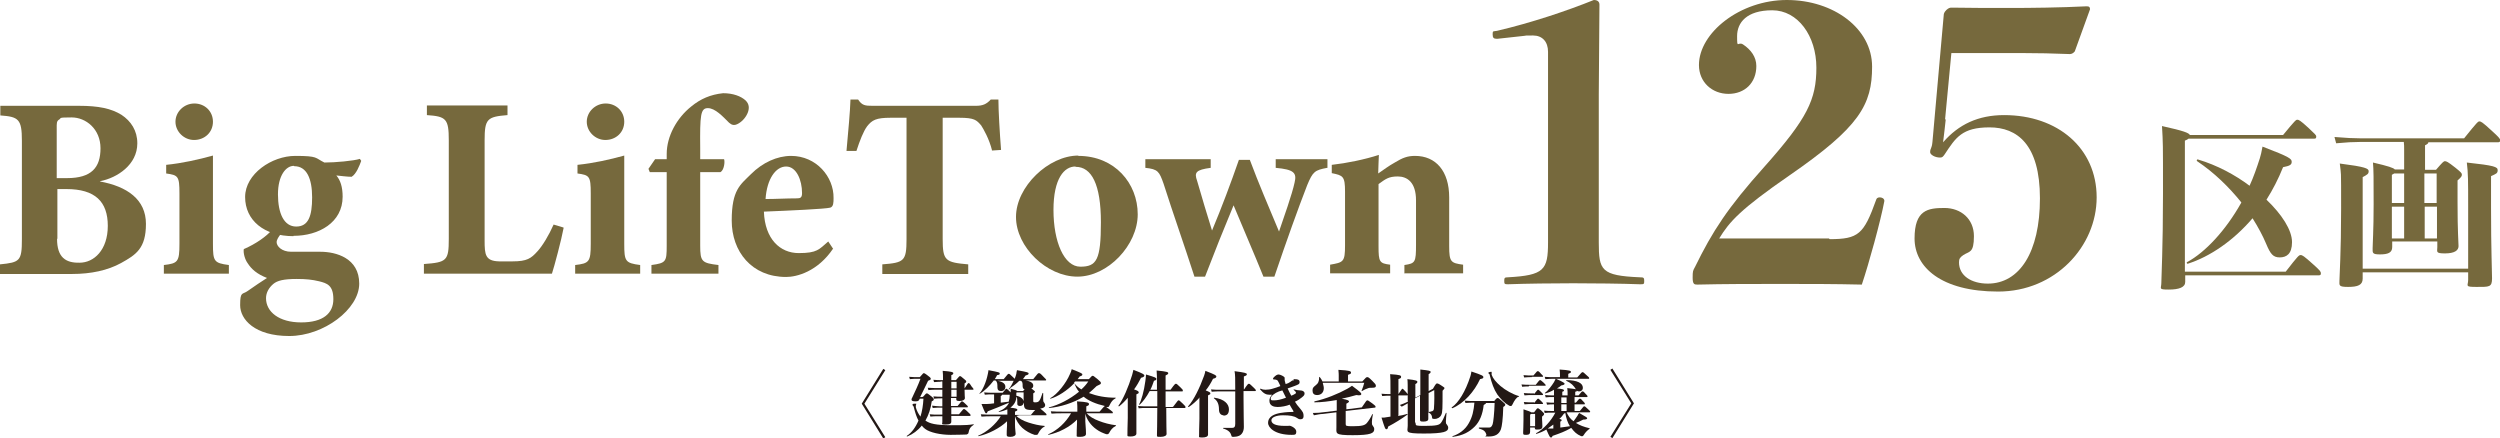 <?xml version="1.0" encoding="UTF-8"?>
<svg id="_レイヤー_1" data-name="レイヤー_1" xmlns="http://www.w3.org/2000/svg" version="1.1" viewBox="0 0 753.7 132.1">
  <!-- Generator: Adobe Illustrator 29.0.1, SVG Export Plug-In . SVG Version: 2.1.0 Build 192)  -->
  <defs>
    <style>
      .st0 {
        fill: #231815;
      }

      .st1 {
        fill: #76693d;
      }
    </style>
  </defs>
  <g>
    <path class="st0" d="M266.3,111.2l.6.4-6.3,10.1,6.3,10.1-.6.4-6.5-10.5,6.5-10.5Z"/>
    <path class="st0" d="M278.3,119.6c.8-.9.9-1,1.1-1s.3,0,1.4.9c.7.6.7.7.7.9s0,.3-.6.6c-.3,2.3-1,4.2-1.9,5.8,1.3.9,3,1.4,7.9,1.4s5.3-.1,6.6-.3c.1,0,.1.2,0,.2-.9.6-1.3,1.1-1.5,2.3,0,.3-.3.5-.6.6-.9,0-1.8.1-4.8.1s-6.3-.7-7.7-1.8c-.4-.3-.7-.6-1-1-1.2,1.5-2.7,2.6-4.4,3.3-.1,0-.2-.1-.1-.2,1.4-.9,2.6-2.5,3.5-4.6-.6-1.1-1-2.4-1.4-4,0-.2-.1-.3-.2-.4-.1-.1-.2-.2-.2-.4s.2-.3.8-.3.3.1.3.2,0,.1-.1.4c0,.2,0,.3,0,.5.3,1.1.8,2,1.4,2.8.5-1.6.8-3.4.9-5.4h-1.1c-.3.6-.4.8-1.3.8s-1.2-.2-1.2-.5.1-.4.2-.6c.9-1.9,1.8-3.8,2.5-5.7h-.8c-.8,0-1.6,0-2.4.1l-.2-.7c1,.1,1.8.1,2.5.1h.7c1-1.2,1.1-1.2,1.2-1.2s.3,0,1.3.8c.8.6.8.7.8.9s0,.3-.8.6c-.7,1.5-1.6,3.3-2.4,4.9h.6ZM283.7,115.1c-.4,0-1.1,0-2.1.1l-.2-.7c1,.1,1.7.1,2.3.1h.6c0-1.1,0-2.2-.1-2.8,2.7.2,3.2.4,3.2.7s-.1.4-.6.6v1.5h1.4c1-1.1,1-1.2,1.2-1.2s.3,0,1.3.9c.5.4.6.5.6.7s0,.3-.5.6v1.5h0c1-1.5,1-1.6,1.2-1.6s.3,0,.9,1c.5.6.6.7.6.8s0,.2-.2.2h-2.5c0,1.6.1,2.3.1,2.5,0,.5-.6.9-1.6.9s-1-.2-1-.7v-.2h-1.6v2.4h2c1.1-1.4,1.2-1.4,1.3-1.4s.3,0,1,.7c.7.6.8.8.8.9s0,.2-.2.2h-4.8c0,.9,0,1.6,0,2.1h2.3c1.3-1.6,1.4-1.6,1.5-1.6s.3,0,1.2.9c.8.7.8.8.8,1s0,.2-.2.2h-5.6c0,1,0,1.4,0,1.7,0,.6-.4.9-1.8.9s-.9-.2-.9-.7,0-.7,0-1.8h-1.5c-.7,0-1.3,0-2.1.1l-.2-.7c1,.1,1.7.1,2.3.1h1.5c0-.6,0-1.3,0-2.1h-.7c-.5,0-1.2,0-2.2.1l-.2-.7c1,.1,1.8.2,2.4.2h.7v-2.4s-.4,0-.4,0c-.4,0-1.1,0-2.1.1l-.2-.7c1,.1,1.7.1,2.3.1h.4v-2.1h-2.1c-.4,0-1.1,0-2.1.1l-.2-.7c.8,0,1.5.1,2.3.1h2.1v-2h-.7ZM286.8,115.1v2h1.6v-2h-1.6ZM288.4,117.5h-1.6v2.1h1.6v-2.1Z"/>
    <path class="st0" d="M306.4,125.4c.7.7,2.1,1.5,3.7,2s3.2.9,4.8,1c.1,0,.1.2,0,.2-.7.3-1.4,1.1-1.9,2.1-.1.3-.3.4-.5.4s-.4,0-.6,0c-1.3-.4-2.7-1.2-3.7-2.1-1.1-1-1.9-2.4-2.2-3.5h0v2.5c0,1.3.2,2.3.2,2.8s-.6.9-1.6.9-1.1-.2-1.1-.7,0-1.5.1-2.6v-1.4c-2,2-5.7,3.9-8.6,4.5-.1,0-.2-.1,0-.2,2.5-1,5.3-3.5,6.7-5.8h-2.6c-1.1,0-2,0-3.2.1l-.2-.7c1.3.1,2.3.1,3.4.1h4.6c0-.4,0-1,0-1.6-.7.3-1.5.6-2.5.8-.1,0-.2-.2,0-.2,1.5-.6,2.5-1.5,3-2.6-1.9.8-4.5,1.9-6.4,2.6-.2.5-.3.6-.5.6s-.3,0-1.4-2.8c.5,0,1.1,0,1.6,0,.6,0,1.4-.1,2.2-.2v-1c0-.8,0-1.1,0-1.7h-.7c-.6,0-1.1,0-2.1.1l-.2-.7c1.1.1,1.6.1,2.3.1h3.3c.9-1.2,1-1.2,1.1-1.2s.2,0,.9.7l.4.4c0-.4,0-.7,0-1.2-.2.1-.4.2-.5.3-.1,0-.2,0-.1-.1.5-.5,1-1.4,1.5-2.5h-4.9c1.8.3,2.4,1,2.4,1.8s-.5,1.3-1.3,1.3-1.1-.4-1.1-1.2c0-.9,0-1.6-.6-2h-.5c-1.2,1.6-2.8,3.2-4.2,4-.1,0-.2,0-.1-.1.9-.9,2-3.3,2.5-5.8.1-.5.2-.9.2-1.2,3.2.6,3.4.7,3.4,1s-.1.4-.8.5c-.2.4-.4.8-.7,1.2h2.7c1.2-1.5,1.3-1.6,1.5-1.6s.3,0,1.3,1c.3.3.4.4.5.5.2-.5.4-1,.5-1.5,0-.3.1-.6.2-1.1,3.3.6,3.5.7,3.5,1s-.2.4-.9.6c-.2.3-.5.7-.8,1.1h3.1c1.4-1.7,1.4-1.8,1.7-1.8s.4,0,1.5,1.2c.6.6.7.7.7.8s0,.2-.2.2h-6.1c1.6.2,2.4.8,2.4,1.5s-.2.7-.6.9c.1,0,.2.1.4.3.7.5.7.6.7.7s0,.2-.5.5v2.1c0,.5,0,.6.6.6s1-.1,1.3-.6c.3-.4.5-1.1.9-2.2,0-.1.2,0,.2,0,0,1.1,0,1.5,0,1.9s0,.7.3,1c.2.3.3.5.3.7,0,.5-.3.9-1.5,1.1.2.1.4.3,1,.8.8.7.9.8.9,1s0,.2-.2.2h-8ZM301.6,121.4c.8-.1,1.7-.2,2.5-.3.2-.6.3-1.2.3-1.8v-.3h-2.3c0,.2-.2.3-.4.4v2ZM307.3,114.8c-.9.9-2,1.7-2.9,2.3,1.6.4,2.1.6,2.3.8h1.7c.2-.2.4-.4.5-.5-.4-.1-.6-.5-.6-1,0-.8,0-1.3-.5-1.6h-.5ZM308.6,121.4c0,.6-.5,1-1.1,1s-.9-.3-.8-1c0-.9,0-1.5-.3-1.8,0,1.3-.6,2.4-1.8,3.3,1.6.2,2.1.3,2.1.6s0,.3-.7.6v1h4.8c.7-.9,1.1-1.3,1.3-1.5-.3,0-.7,0-1.1,0-1.9,0-2.3-.4-2.3-1.8v-.3ZM306.4,119.3c1.4.3,2.1,1,2.2,1.7,0-.4,0-.9,0-1.6v-1.1h-2c0,0-.1,0-.2.1v.9Z"/>
    <path class="st0" d="M328,114.6c1.1-1.2,1.2-1.3,1.4-1.3s.3,0,1.6,1.1c.8.7.9.8.9,1.1s-.2.4-1.3.9c-.7.7-1.5,1.4-2.3,2.1,2.4.9,5,1.4,8,1.4.1,0,.1.1,0,.2-.8.4-1.3,1-1.8,2.1-.2.4-.3.5-.4.5s-.3,0-.6,0c.2.1.5.4,1.1.8.8.6.9.7.9.9s0,.2-.2.2h-7.7c.9,1,2.1,1.7,3.7,2.3,1.5.6,3.4,1.1,5.1,1.3.1,0,.1.1,0,.2-1,.5-1.6,1.3-2,2.1-.2.3-.3.4-.5.4s-.3,0-.4,0c-1.1-.4-1.9-.7-3-1.5-1.7-1.2-2.9-3-3.3-4.7v2.4c.2,2.3.2,3.3.2,3.7,0,.6-.6.9-1.8.9s-1-.1-1-.7,0-1.6.1-3.6v-.9c-2.1,2.2-5.4,3.9-8.6,4.6-.1,0-.2-.2,0-.2,2.7-1.2,5.2-3.5,6.8-6.3h-2.7c-1.1,0-2,0-3.2.1l-.2-.7c1.3.1,2.3.1,3.4.1h4.6c0-1.6,0-2-.1-3.1,3.2.2,3.6.4,3.6.8s-.1.4-.8.7v1.6h4c1-1.2,1.4-1.6,1.6-1.7-2.7-.6-5-1.6-6.4-2.8-3.2,1.9-7,3.1-10.4,3.4-.1,0-.2-.2,0-.2,2.8-.7,6.2-2.4,9-4.7-.7-.8-1.1-1.7-1.4-2.6-2.1,2.2-5,4.1-7.2,4.7-.1,0-.2-.1,0-.2,2-1.1,4.7-4.4,5.9-7.3.2-.4.4-.9.5-1.4,3,1.2,3.2,1.3,3.2,1.6s-.2.4-.8.6c-.2.3-.4.5-.6.8h3.6ZM324.1,115l-.3.4c.5.7,1.2,1.4,2.2,2,.8-.7,1.5-1.5,2.1-2.4h-4Z"/>
    <path class="st0" d="M340.1,119.8c-.9,1.1-1.8,2-2.7,2.7-.1,0-.3,0-.2-.2,1.4-1.9,3-5.6,4.1-9.2.1-.5.3-1,.4-1.6,2.9,1.1,3.3,1.4,3.3,1.7s-.2.5-1,.7c-.6,1.2-1.3,2.4-2.1,3.5,1.2.4,1.4.6,1.4.9s-.1.3-.7.6v4.8c0,5.1,0,6.4,0,7s-.7.9-1.8.9-.9-.2-.9-.7,0-2,.1-4.9v-6.1ZM353.7,122.6c1.4-1.8,1.4-1.9,1.6-1.9s.3,0,1.3,1c.7.7.8.8.8,1s0,.3-.2.3h-5.6c0,5.1.1,7.3.1,7.8s-.6.9-1.8.9-1.1,0-1.1-.8.1-2.9.1-7.9h-3.5c-.7,0-1.3,0-2.1.1l-.2-.7c1,.1,1.7.1,2.3.1h3.5c0-1,0-2.1,0-3.2v-1.4h-2.3c-.9,1.7-2.1,3.3-3,4.1-.1,0-.3,0-.2-.1.7-1.1,1.5-4,1.9-7,.1-.8.2-1.5.2-2,3,.9,3.1,1,3.1,1.3s0,.4-.7.6c-.3.8-.6,1.8-1.1,2.7h2c0-4,0-4.8-.1-5.8,3.2.3,3.5.5,3.5.8s-.2.4-.8.7v4.3h1.5c1.3-1.8,1.4-1.8,1.6-1.8s.3,0,1.3,1c.7.7.8.8.8,1s0,.3-.2.3h-5v4.7h2.1Z"/>
    <path class="st0" d="M361.8,119.7c-1.1,1.2-2.3,2.3-3.4,3-.1,0-.3,0-.2-.2,1.7-1.9,3.5-5.6,4.8-9.2.2-.5.3-1,.4-1.5,3.1,1.2,3.3,1.4,3.3,1.7s-.2.5-1,.7c-.6,1.2-1.3,2.4-2.2,3.5,1.2.5,1.4.6,1.4.9s-.1.3-.7.6v4.8c0,5.1,0,6.4,0,7s-.6.9-1.8.9-.9-.2-.9-.7,0-2,.1-4.9v-6.3ZM375,117.5c1.2-1.8,1.3-1.8,1.5-1.8s.3,0,1.4,1.1c.7.7.7.7.7.9s0,.2-.2.2h-3.5v2.2c0,3.7.1,7.8.1,8.6,0,1.5-.7,2.4-1.5,2.7-.4.2-1.1.3-1.6.3s-.6,0-.7-.5c-.2-.7-.7-1.5-2.4-2-.1,0-.1-.2,0-.2,1.4,0,2.1,0,2.6,0,.7,0,1-.3,1-1.2v-9.8h-4.8c-.4,0-1.3,0-2.3.1l-.2-.7c1,.1,1.9.1,2.5.1h4.8c0-3.5,0-4.4-.2-5.6,3.1.4,3.7.6,3.7.9s-.1.4-.9.7v3.9h.1ZM368.9,125.2c-.8,0-1.4-.6-1.4-1.7,0-1.7-.5-2.7-1.5-3.4-.1,0,0-.3.1-.2,3,.4,4.4,1.9,4.4,3.5s-.8,1.9-1.7,1.9Z"/>
    <path class="st0" d="M390,114.3c1.5,0,1.8.3,1.8.9s-.3.7-1.6,1.2c-.6.2-1.3.5-2,.7.3.7.7,1.5,1.1,2.2.5-.2.9-.4,1.2-.6.1,0,.2-.2.2-.3s0-.2-.1-.3c-.2-.2-.4-.4-.6-.6,0,0,0,0,0-.1s0,0,0,0,0,0,.1,0c.9.2,1.3.3,1.9.3.8,0,1.3.4,1.3.9s-.2.7-.8,1.2c-.6.5-1.2.9-2.1,1.3.4.7.9,1.3,1.5,2,.9,1.1,1.1,1.4,1.1,2.3s-.5,1-1,1-.6-.2-1-.4c-.9-.6-2.2-.8-4.2-.8s-3.5.6-3.5,1.5.9,1.7,4.1,1.7.8,0,1.1-.1c.7,0,2.3.8,2.3,1.8s-.4,1-1.4,1c-5.1,0-7.1-2.2-7.1-3.6,0-2,2-2.7,3.7-3,.5-.1,2.1-.3,3.3-.3s.6,0,.6-.2,0-.2-.1-.3c-.4-.6-.7-1.2-1-1.7-.9.4-2.5.7-3.6.7s-2.5-.3-2.5-1.9c0-.7.3-1.2.8-1.8-.4,0-.4,0-.9,0-.8,0-1.6-.3-2.7-1.6,0,0,0-.1,0-.2s0,0,0,0,0,0,.2,0c.4.2.8.3,1.4.3s1.5-.1,2.1-.3c.8-.2,1.6-.5,2.4-.8-.1-.3-.3-.7-.5-1.1-.2-.4-.3-.6-.5-.7-.2-.1-.4-.2-.9-.2-.2,0-.3,0-.3-.2s0-.1.1-.3c.7-.8,1.2-1,1.6-1s1.8.6,1.8,1,0,.4,0,.6c0,.4.2.8.3,1.3.3-.1.6-.2.8-.3.4-.2.8-.5,1.2-.8h.4ZM385.6,118c-1.3.5-2.5,1.4-2.5,2.1s.4.6,1,.6c.9,0,2-.2,3.6-.8-.4-.7-.7-1.5-1.1-2.2-.4.1-.7.2-1,.3Z"/>
    <path class="st0" d="M398.8,115.5c.1.5.3,1,.3,1.5,0,1.4-.9,2.1-2,2.1s-1.4-.6-1.4-1.4.3-1,.9-1.5c.8-.6,1.1-1.2,1.1-2.5,0-.1.1-.1.2,0,.3.4.6.8.8,1.3h4.9v-1.7c0-.4,0-.7-.1-1.8,3.4.2,3.8.4,3.8.8s-.1.4-.9.7v2h4.3c1.1-1.2,1.2-1.3,1.5-1.3s.5.1,1.5,1.1c.8.8,1.1,1.1,1.1,1.5s-.2.6-1,.6c-.7,0-1.1,0-1.5.2-.4.1-1,.4-1.7.8-.1,0-.2,0-.1-.1.4-1,.6-1.7.8-2.4h-12.4ZM410.5,122.9c1.4-2.1,1.5-2.2,1.7-2.2s.3,0,1.5.9c.9.7,1,.8,1,1s0,.3-.3.3l-8.7,1v3.9c0,.6.1.7,2.1.7,2.9,0,3.7-.3,4.3-1,.5-.6,1.1-1.5,1.6-2.6,0-.1.2,0,.2,0-.2,1.1-.3,1.8-.3,2.3,0,.7,0,.8.3,1.2.3.4.4.6.4,1,0,1.2-1,1.8-6.5,1.8s-4.9-.5-4.9-2.4,0-2.7,0-4.5l-4.1.5c-.7,0-1.6.2-2.7.4l-.3-.7c1.4,0,2.3-.1,3-.2l4.2-.5h0c0-1.6,0-2.4,0-3.2-2.3.4-4.6.7-6.7.7-.1,0-.1-.2,0-.3,3.3-.7,7.2-2.3,9.9-3.8.5-.3,1-.6,1.4-.9,2.7,2,2.8,2.2,2.8,2.5s-.3.5-1.5.3c-1.4.4-2.9.8-4.4,1.1,1.8.3,2.2.6,2.2.8s-.2.4-.8.7v1.7l4.8-.6Z"/>
    <path class="st0" d="M421.5,125.4c.8-.1,1.7-.3,2.7-.6.1,0,.2.2.1.2-1.8,1.3-3.7,2.5-5.8,3.6-.1.7-.3.8-.5.8-.4,0-.5-.3-1.5-3.5.7,0,1.1,0,1.4-.1l1.3-.2v-6.3h-.4c-.4,0-1.1,0-2.1.1l-.2-.7c1,.1,1.7.1,2.3.1h.4v-1.2c0-2.4,0-3.7-.1-4.8,3.1.2,3.3.4,3.3.8s-.1.4-.8.7v4.5c1-1.5,1.1-1.6,1.2-1.6s.2,0,1,.9c.6.7.6.7.6.9s0,.2-.2.2h-2.6v5.9ZM426.8,127.7c0,.6.1.7,2.6.7,3.8,0,4.5-.3,5-.9.4-.5.9-1.5,1.5-3,0-.1.2,0,.2,0-.1,1.4-.2,2-.2,2.5s0,.7.3,1c.3.4.4.6.4,1,0,1.1-1.2,1.7-7.3,1.7s-4.9-.5-4.9-2.4,0-3.2,0-5.5v-1.2c-.4.2-1,.6-1.8,1l-.6-.5c.9-.3,1.6-.6,2.2-.9h.2c0-5.3,0-6-.1-6.9,2.7.3,3,.5,3,.8s-.1.4-.6.7v4.1l1.5-.8v-2c0-4.6,0-4.9,0-5.7,2.7.3,3.1.4,3.1.7s-.1.4-.6.7v5.1l1.3-.7c.8-1.4,1-1.6,1.2-1.6s.4,0,1.3.6c.8.5,1,.7,1,.8s-.2.4-.6.8c0,5.2,0,6.6-.4,7.3-.3.7-1.1,1.2-2,1.2s-.7-.2-.8-.7c-.1-.6-.5-1-1.1-1.3,0,1.2,0,1.8,0,2,0,.6-.6.8-1.5.8s-1-.1-1-.7,0-2.1,0-7.1l-1.5.8v7.1ZM430.7,118.5c0,2.6,0,4.4,0,5.7.3,0,.6-.1.9-.2.4,0,.7-.4.7-.8s.2-1.8.1-5.6l-1.7.9Z"/>
    <path class="st0" d="M437.8,123c-.1,0-.3-.1-.1-.2,2-1.4,4.1-4.7,5.6-9.4.1-.3.2-.7.3-1.4,3.3,1.1,3.6,1.3,3.6,1.7s-.2.4-1,.6c-1.7,3.7-4.8,7.3-8.4,8.8ZM450.4,121c.8-1,.9-1,1.1-1s.3,0,1.3.9c.9.8,1,.9,1,1.1s0,.3-.6.7c-.1,3.8-.4,5.8-.7,6.7-.6,1.6-1.8,2.2-3.7,2.2s-.5,0-.7-.6c-.3-1-.8-1.4-2.2-1.8-.1,0-.1-.3,0-.3,1.3,0,2.1,0,3,0,.5,0,.8-.2,1.1-1,.2-.6.5-3.2.6-6.4h-2.6c0,.2-.2.3-.7.6-.3,2.8-1.2,5-2.7,6.5-1.6,1.6-3.5,2.7-6.6,3.1-.1,0-.2-.2-.1-.2,1.9-.6,3.8-1.9,4.9-3.9,1.1-1.9,1.5-3.8,1.7-6.2h-.3c-.6,0-1.1,0-2.4.1l-.2-.7c1.3.1,1.9.1,2.6.1h6.2ZM457.8,119.6c-.6.2-1.3,1.2-1.8,2.3-.2.4-.3.5-.5.5s-.4,0-.5-.1c-1.3-.7-2.6-2-3.6-3.4-1-1.5-1.7-3.4-2.3-5.9,0-.2-.1-.3-.2-.3-.2-.2-.2-.2-.2-.3s.4-.3.8-.3.2,0,.2.1,0,.1,0,.3c0,.1,0,.3,0,.5.4,1.1,1.3,2.2,2.7,3.4,1.4,1.2,3.7,2.5,5.5,3,.1,0,.1.2,0,.2Z"/>
    <path class="st0" d="M460.9,116.5c-.5,0-1,0-2,.1l-.2-.7c1.1.1,1.6.1,2.2.1h2.1c1-1.3,1.1-1.4,1.3-1.4s.2,0,1,.7c.6.6.7.7.7.8s0,.2-.2.2h-4.8ZM464.9,126.4c0,.4.1,1.3.1,2.1s-.5,1-1.4,1-.8,0-.9-.6h-1.4v1.2c0,.7-.3,1-1.2,1s-.9-.1-.9-.8.1-1.6.1-3.7,0-2.2,0-3.2c1.5.5,2.1.7,2.3.9h.9c.9-1.2.9-1.2,1.1-1.2s.3,0,1.1.7c.8.8.8.8.8,1s0,.3-.6.8v.7ZM461.8,113.7c-.6,0-1.3,0-2.3.1l-.2-.7c1.1.1,1.8.1,2.5.1h.5c1.1-1.3,1.1-1.3,1.3-1.3s.3,0,1,.8c.5.5.6.6.6.7s0,.2-.2.2h-3.2ZM462.5,118.8c1-1.2,1-1.3,1.2-1.3s.2,0,.9.7c.5.5.6.6.6.7s0,.2-.2.2h-3.1c-.6,0-1.3,0-2.3.1l-.2-.7c1.1.1,1.8.1,2.5.1h.6ZM462.5,121.5c1-1.2,1-1.3,1.2-1.3s.2,0,.9.7c.5.5.6.6.6.7s0,.2-.2.2h-3.1c-.6,0-1.3,0-2.3.1l-.2-.7c1.1.1,1.8.1,2.5.1h.6ZM461.4,128.5h1.4v-3.7h-1.2c0,0-.1.1-.3.2v3.5ZM472.3,124.3c.5,1.1,1.1,2,2.1,2.7.4-.5.7-1,1.2-1.7.1-.3.2-.4.5-.8,2.3,1.3,2.4,1.4,2.4,1.6s-.2.4-1.2.4c-.7.4-1.4.7-2.2,1,1.1.7,2.4,1.2,4.1,1.6.1,0,.1.1,0,.2-.5.3-1.3,1.1-1.7,1.8-.2.3-.3.4-.4.4s-.3,0-.4,0c-1.4-.6-2.1-1.3-3-2.5-1.9,1.1-3.3,1.6-5.6,2.4-.2.4-.3.5-.5.5-.3,0-.4-.1-1.4-2.4-1,.6-2,1-3,1.3-.1,0-.2-.1-.1-.2,2.2-1.1,4.6-3.8,5.8-6.2h-1.1c-.7,0-1.3,0-2.1.1l-.2-.7c1,.1,1.7.1,2.3.1h.7v-2c-.7,0-1.3,0-2.1.1l-.2-.7c.9.1,1.7.1,2.3.1v-1.7h-.4c-.7,0-1.3,0-2.1.1l-.2-.7c1,.1,1.7.1,2.3.1h.4c0-.7,0-1.2,0-1.7-.8.5-1.8.9-2.6,1.1-.1,0-.2-.1-.1-.2.9-.6,2-2.1,2.7-3.2.2-.4.3-.6.5-1h-.7c-.6,0-1.1,0-2.4.1l-.2-.7c1.3.1,1.9.1,2.6.1h2v-.8c0-.3,0-.5-.1-1.5,3.1.2,3.4.4,3.4.7s-.1.3-.8.6v1.1h2.7c1.3-1.5,1.4-1.6,1.6-1.6s.4.1,1.2.9c.7.6.8.7.8.9s0,.2-.2.2h-9.8c2.3,1,2.6,1.3,2.6,1.5s-.3.4-1,.5c-.3.3-.8.6-1.3.9,1.9.2,2.1.3,2.1.6s-.1.2-.5.4v1.1h1.6c0-.9,0-1.5-.1-2.2,2.6.3,2.9.3,2.9.7s-.2.3-.5.4v1.1h1c1-1.2,1-1.2,1.2-1.2s.3,0,.8.6c.6.6.7.7.7.9s0,.2-.2.2h-3.7v1.7h.4c.9-1.1,1-1.2,1.2-1.2s.3,0,.8.6c.6.6.7.7.7.9s0,.2-.2.2h-2.9v2h1.6c1.1-1.3,1.1-1.4,1.3-1.4s.3,0,1.1.8c.7.6.7.7.7.8s0,.2-.2.2h-6.7ZM468.3,129.1v-1.1c-.6.4-1.1.8-1.7,1.2.3,0,.6,0,.8,0h.9ZM470.4,128.9c1-.1,1.9-.3,2.9-.4-.7-1.1-1.1-2.3-1.4-4,0,0-.2.1-.4.2-.4.6-.8,1.1-1.4,1.6.6.1.7.2.7.4s-.2.3-.4.4v1.7ZM470.7,119.8v1.7h1.6v-1.7h-1.6ZM470.7,123.9h1.6v-2h-1.6v2ZM477.2,116.9c0,.7-.5,1.1-1.1,1.1s-.7-.2-.9-.5c-.8-1.3-1.5-2-3-2.7-.1,0,0-.2,0-.2,3.3,0,5,.9,5,2.3Z"/>
    <path class="st0" d="M486.1,132.1l-.6-.4,6.3-10.1-6.3-10.1.6-.4,6.5,10.5-6.5,10.5Z"/>
  </g>
  <g>
    <g>
      <path class="st1" d="M30.1,54.7c8.2,1.5,13.9,5.4,13.9,12.8s-3,9.3-7.5,11.8c-4,2.2-9,3.3-14.8,3.3H0v-2.9c6-.6,6.6-1,6.6-7.6v-29.7c0-6.5-1-7.2-6.5-7.6v-2.9h23.7c5.9,0,9.7.8,12.8,2.7,2.9,1.9,4.8,4.8,4.8,8.6,0,6.5-6.1,10.4-11.1,11.4ZM20.2,53.7c7.4,0,10.1-3.2,10.1-9s-4.4-9.3-8.7-9.3-3,.2-3.7.6c-.9.5-.8,1.2-.8,2.9v14.8h3ZM17.2,72c0,5.6,2.6,7.3,6.8,7.2,4.3,0,8.5-3.8,8.5-11.1s-3.8-11.1-12.5-11.1h-2.7v15Z"/>
      <path class="st1" d="M49.4,82.5v-2.6c4.2-.5,4.7-.9,4.7-6.4v-15.2c0-5.2-.4-5.5-4-6v-2.6c4.9-.5,9.8-1.6,14.1-2.8v26.6c0,5.3.3,5.8,4.8,6.4v2.6h-19.5ZM58.5,42.2c-3,0-5.6-2.5-5.6-5.5s2.6-5.5,5.7-5.5,5.6,2.3,5.6,5.5-2.5,5.5-5.7,5.5Z"/>
      <path class="st1" d="M84.8,70.4c-.8.9-1.4,1.9-1.4,2.6,0,1.2,1.5,2.9,4.4,2.9h8.8c4.7,0,11.7,1.9,11.7,9.6s-10.7,15.8-21.1,15.8-14.8-5-14.8-9.3.7-3.1,2.3-4.3c2.1-1.5,4.1-2.8,5.8-3.9-3.1-1.2-4.7-2.7-5.8-4.4-.9-1.2-1.4-3.2-1.2-4.3,3.7-1.6,6.9-3.9,8.4-5.7l2.9.9ZM88.5,71.2c-8.9,0-14.6-4.8-14.6-11.8s8.1-12.4,15.1-12.4,5.9.6,8.8,2c3.3,0,8.8-.5,10.7-1.1l.4.6c-.5,1.4-1.5,4-2.9,4.8-1.3,0-3.5-.3-4.6-.4,1.2,1.4,1.9,3.4,1.9,6.4,0,7.8-7.2,11.8-14.8,11.8ZM89.5,84.1c-4,0-5.9.5-7.1,1.5-1.3,1.1-2.2,2.6-2.2,4.3,0,4.1,3.9,7.3,10.6,7.3s9.7-2.8,9.7-7-1.9-4.8-4.3-5.4c-2.1-.5-3.9-.7-6.8-.7ZM88.6,50c-2.4,0-4.8,2.9-4.8,8.6s1.8,9.7,5.5,9.7,4.8-3.2,4.8-8.8-1.6-9.4-5.4-9.4Z"/>
      <path class="st1" d="M169.9,68.8c-.6,3.3-2.8,11.6-3.5,13.7h-38.6v-2.9c6.9-.5,7.5-1,7.5-7.6v-29.7c0-6.5-.8-7.2-6.6-7.6v-2.9h24.3v2.9c-6.1.5-6.9,1.1-6.9,7.6v30.2c0,4.3.2,6.2,4.4,6.3.2,0,3.7,0,4,0,4.4,0,5.6-.9,7.5-3,1.5-1.6,3.5-4.9,4.9-8.1l3,.9Z"/>
      <path class="st1" d="M173.4,82.5v-2.6c4.2-.5,4.7-.9,4.7-6.4v-15.2c0-5.2-.4-5.5-4-6v-2.6c4.9-.5,9.8-1.6,14.1-2.8v26.6c0,5.3.3,5.8,4.8,6.4v2.6h-19.5ZM182.5,42.2c-3,0-5.6-2.5-5.6-5.5s2.6-5.5,5.7-5.5,5.6,2.3,5.6,5.5-2.5,5.5-5.7,5.5Z"/>
      <path class="st1" d="M201,48v-1.6c0-5.3,3-10.8,7.4-14.3,2.8-2.3,5.8-3.6,9.6-4,3,0,5.4.9,6.8,2.2,1.1,1.1,1.1,2.3.7,3.5-.5,1.4-1.6,2.7-2.8,3.4-1.3.8-2.1.5-2.9-.2-1.9-1.9-4.2-4.4-6.4-4.4s-2.4,2.1-2.3,12.1v3.3h7.2c.3.8,0,3.3-1.1,3.9h-6.1v22.2c0,4.8.5,5.2,5.5,5.8v2.6h-20.2v-2.6c4.4-.6,4.6-1,4.6-5.8v-22.2h-5.1l-.4-1,2-2.9h3.5Z"/>
      <path class="st1" d="M251.2,74.9c-4.7,7-11,8.6-14.2,8.6-10.4,0-16.4-7.7-16.4-17s2.6-10.8,5.8-14c3.5-3.5,7.9-5.5,12.1-5.5,7.6,0,12.9,6.3,12.8,12.7,0,1.3,0,2.6-1,2.9-1.5.4-12.5.9-20,1.2.3,8.3,4.9,12.5,10.5,12.5s6.1-1.1,8.9-3.5l1.4,2.1ZM237,50.2c-3.1,0-5.8,3.7-6.2,9.8,3.2,0,6.2-.2,9.4-.2,1.1,0,1.6-.2,1.6-1.6,0-3.9-1.7-8-4.8-8Z"/>
      <path class="st1" d="M299.1,45.4c-.9-3.6-2.6-6.5-3.3-7.6-1.4-1.6-2-2.3-6.6-2.3h-5v36.6c0,6.5.8,7,7.7,7.6v2.9h-25.9v-2.9c6.6-.5,7.3-1,7.3-7.6v-36.6h-4.8c-4.4,0-5.6.7-7.1,2.6-1.1,1.5-2.2,4.3-3.2,7.4h-3c.5-5.7,1.1-11.8,1.2-15.5h2.3c1.2,1.8,2.1,1.9,4.4,1.9h31.1c2.1,0,3.2-.5,4.5-1.9h2.3c0,3.3.4,10.1.8,15.2l-3,.2Z"/>
      <path class="st1" d="M325.1,47c11,0,17.9,8.3,17.9,17.6s-9,18.8-18.2,18.8-18.5-8.9-18.5-18,9.8-18.5,18.8-18.5ZM324.2,50.2c-3.3,0-6.6,3.5-6.6,13.1s3.2,17.1,8.1,17.1,6.2-2,6.2-13.4-2.8-16.7-7.6-16.7Z"/>
      <path class="st1" d="M400.1,50.6c-3.7.7-4.3,1.1-6,5.2-2.8,7.2-6.2,16.7-9.9,27.6h-3.3c-2.9-7.2-6.2-14.7-9-21.5-3,7.2-5.8,14.2-8.6,21.5h-3.2c-3.1-9.6-6.5-19.2-9.3-28-1.3-3.7-1.7-4.4-5.5-4.8v-2.6h19.7v2.6c-4.5.6-5,1.4-4.1,3.9,1.5,5.1,3,10.3,4.5,15,2.9-6.9,5.7-14.4,8.1-21.3h3.3c2.6,7,5.8,14.4,8.8,21.6,1.3-3.8,4-11.4,4.7-14.8.7-2.9-.2-3.9-5.7-4.4v-2.6h15.6v2.6Z"/>
      <path class="st1" d="M423.4,82.5v-2.6c3.3-.5,3.5-.8,3.5-6.2v-13.3c0-5.5-2.7-7.2-5.5-7.2s-3.7.8-5.8,2.3v18.8c0,4.7.3,5.1,3.5,5.5v2.6h-18.1v-2.6c4-.7,4.5-.8,4.5-5.8v-16.2c0-4.7-.6-4.9-4-5.6v-2.5c4.5-.5,9.9-1.6,14.2-3,0,1.1-.2,3.8-.2,5.6,1.6-1.1,3.2-2.3,5-3.3,2.3-1.4,3.8-2,6.1-2,6.3,0,10.3,4.6,10.3,12.5v14.7c0,4.8.5,5.1,4.2,5.6v2.6h-17.8Z"/>
    </g>
    <g>
      <path class="st1" d="M689.1,81.9c3.8-4.9,4-5,4.5-5s.9.2,3.9,2.9c2,1.8,2.2,2.1,2.2,2.6s-.2.6-.6.6h-40.3v2c0,1.6-1.8,2.3-5,2.3s-2.2-.3-2.2-2,.5-10.7.5-26.9,0-14.8-.3-20.4c6.8,1.5,8.1,2.1,8.4,2.7h28.1c3.7-4.5,3.9-4.6,4.3-4.6s.8.1,3.4,2.5c2,1.9,2.3,2.1,2.3,2.6s-.2.6-.6.6h-37.9c-.2.2-.6.4-1.1.6v39.5h30.3ZM675.7,61c-3.7-4.6-8.2-9-13.3-12.4-.3-.2,0-.7.3-.5,5.7,1.7,11.1,4.6,15.5,7.9,1.2-2.6,2.2-5.5,3.1-8.3.3-.9.5-1.9.8-3.5,8.4,3.2,8.8,3.7,8.8,4.6s-.6,1.2-2.6,1.6c-1.4,3.5-3.1,6.8-5,9.8,4.7,4.5,7.7,9.2,7.7,12.8s-1.7,4.6-3.7,4.6-2.8-1-4.1-4.1c-1-2.4-2.4-5-4.1-7.7-5.8,6.8-12.9,11.6-19.5,13.7-.3.1-.5-.4-.2-.5,5.4-2.9,11.6-9.5,16.3-17.9Z"/>
      <path class="st1" d="M742.8,41.8c4.1-5.1,4.3-5.2,4.7-5.2s.8.1,3.8,2.9c1.9,1.7,2.5,2.4,2.5,2.8s-.3.6-.7.6h-21c0,.3-.3.6-1,.9v7.4h3.3c2-2.3,2.3-2.6,2.7-2.6s.8.1,3.2,2c1.6,1.3,1.9,1.6,1.9,2s0,.7-1.3,1.8v6.6c0,9.2.3,11.9.3,13.2s-1.2,2.2-4.1,2.2-2.3-.5-2.3-1.9v-1.7h-13.6v1.7c0,1.7-1.3,2.2-3.7,2.2s-2.2-.5-2.2-1.9.3-5.3.3-13.2,0-10.4-.2-12.6c4.7,1.1,6.2,1.6,6.6,2.1h2.8v-6c0-.8,0-1.6-.1-2.3h-13.3c-1.9,0-4,.1-7.1.4l-.5-1.9c3.6.3,5.8.4,7.7.4h31.4ZM744.1,61.6c0-6.8,0-9.4-.4-12.6,8.3.9,9.3,1.3,9.3,2.3s-.5,1.1-2,1.8v9.5c0,13,.3,18.6.3,21.3s-.8,2.6-4.6,2.6-2.6-.3-2.6-2.1v-2.3h-31.8v1.9c0,1.9-1.4,2.5-4.4,2.5s-2.6-.5-2.6-2,.5-8.3.5-21.5,0-9.9-.4-13.7c7.8,1,8.7,1.5,8.7,2.3s-.3,1-1.8,1.8v27.6h31.8v-19.3ZM721.8,52.3c-.2.1-.4.2-.7.4v8.5h3.7v-8.9h-3ZM721.1,71.9h3.7v-9.6h-3.7v9.6ZM730.9,52.3v8.9h3.7v-8.9h-3.7ZM734.7,71.9v-9.6h-3.7v9.6h3.7Z"/>
    </g>
    <g>
      <path class="st1" d="M451.3,11.7c-1,0-1.3-.3-1.3-1.4s.2-.8,1.3-1c10.3-2.4,21.3-6.1,29.2-9.3,1.1,0,1.7.5,1.7,1.4l-.2,27.1v44.6c0,8.4.7,10,12.4,10.5,1.1,0,1.3.1,1.3,1.1s-.1,1-1.3,1c-5.3-.2-14.1-.3-20.1-.3s-14.3.1-19.7.3c-1,0-1.1-.1-1.1-1s.1-1.1,1.1-1.1c10.9-.6,12.1-2.2,12.1-10.5V15.6c0-3-1.7-4.9-4.5-4.9s-1.8,0-2.6.1l-8.2.9Z"/>
      <path class="st1" d="M551.6,72.1c8.7,0,10.3-1.5,14-11.8.1-.5.5-.8,1.1-.8s1.4.3,1.4,1.1c-1.1,5.9-4.7,19-6.8,25.2-8.4-.2-15.8-.2-24.5-.2s-17,0-25.1.2c-.9,0-1.4-.1-1.4-2.1s.1-2.1.7-3.2c5.3-10.8,9.8-17.8,20.9-30.2,13-14.6,15.7-20.3,15.7-29.9s-5.6-17.3-13.3-17.3-10.6,3.7-10.6,7.8.2,1.5,1.8,2.5c2.4,1.6,4,3.8,4,6.5,0,5.1-3.5,8.4-8.4,8.4s-8.9-3.5-8.9-8.7c0-9.7,12.4-19.6,26.5-19.6s25.7,8.6,25.7,20.1-3.8,18.2-24.8,32.7c-14.9,10.3-18.2,14-21.3,19.1h33.1Z"/>
      <path class="st1" d="M586.6,36c-.2,2.1-.5,4.3-.8,6.9,4.7-5.4,10.6-8.2,18.4-8.2,16.2,0,27.9,10,27.9,24.8s-12.5,28.4-29.7,28.4-25.2-7.4-25.2-16,4-9.2,9-9.2,8.9,3.3,8.9,8.5-1.4,4.5-3.2,5.7c-1,.7-1.3,1.1-1.3,2.2,0,4,3.7,6.4,8.7,6.4,9.5,0,15.7-9.4,15.7-25.7s-6.9-21.4-15.2-21.4-10.2,3.1-13.5,8.1c-.5.7-.7,1-1.4,1-1.6,0-3-.9-3-1.6,0-1.3.5-.9.7-3.2l3.4-38.2c0-.3.1-.8.8-1.5.7-.6,1-.7,1.6-.7,4.9.1,12,.1,17.8.1s14.9-.1,22.9-.5c.8,0,1,.3,1,.9l-4.6,12.7c-.5.6-1,.8-1.5.8-5.8-.2-9-.3-14.1-.3h-21.6l-1.9,20Z"/>
    </g>
  </g>
</svg>